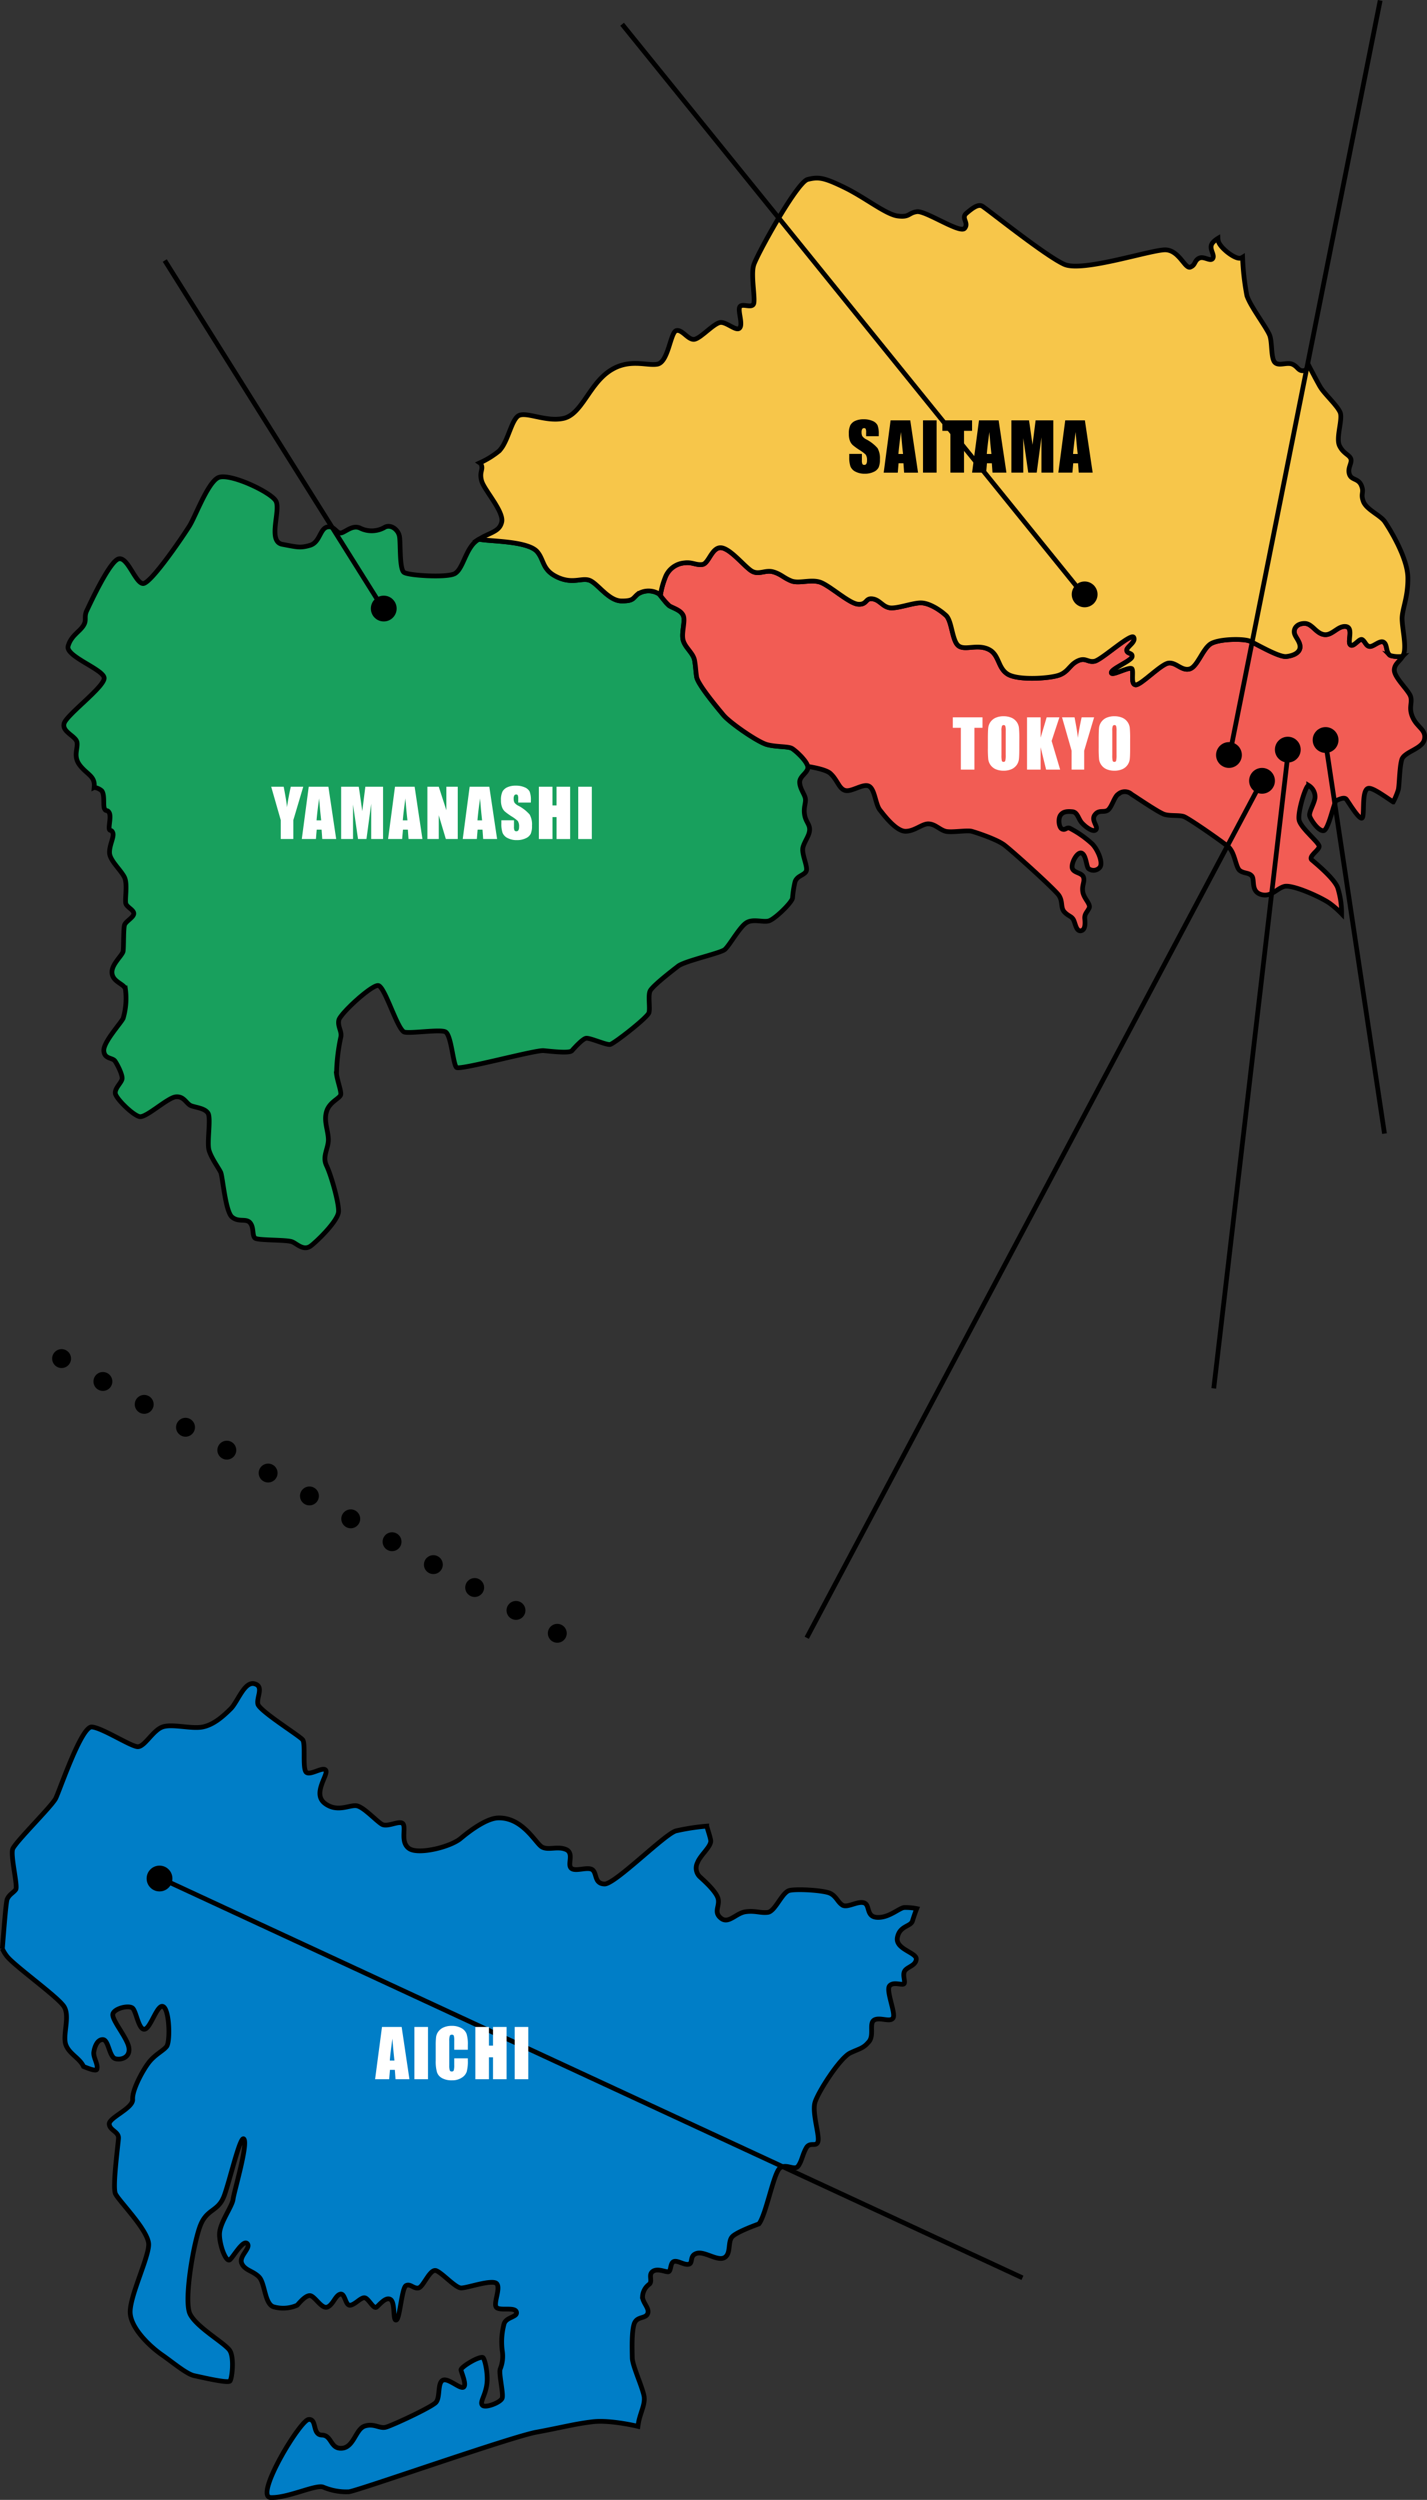 <svg xmlns="http://www.w3.org/2000/svg" width="302.178" height="529.15" viewBox="0 0 302.178 529.15"><rect x="0" y="0" width="302.178" height="529.15" fill="#333333" stroke="none"/><g data-name="Group 127388" transform="translate(13565.01 15347.311)"><g data-name="Group 127387" stroke="#000"><path data-name="Path 122108" d="M-13468.874-15225.814c-1.935.8-9.545.328-10.566-.325s-.717-6.1-.977-7.61-1.957-2.74-3.263-1.869a5.5 5.5 0 01-5.087.084c-1.7-.783-3.3 1.065-4.173 1.045s-1.392-1.694-2.871-1.239-1.477 3.24-3.563 3.849-2.7.37-5.871-.219-.257-7.259-1.347-9.173-10.087-6.132-12.3-4.892-4.718 8.088-5.957 10.11-8.261 12.392-9.891 12.262-3.239-5.741-5.154-5.218-6 9.391-6.718 10.892.089 2.024-.8 3.327-2.563 2.086-3.175 4.24 7.435 4.89 7.632 6.719-7.978 7.823-8.479 9.652 2.545 2.652 2.738 4.043-.89 2.957.654 4.893 3.218 2.238 2.978 4.541l-.005.06a3.045 3.045 0 011.615.725c.664.9.239 3.078.563 3.781s.569.1 1 .828-.074 2.642 0 3.349.479.1.783.955-.814 2.7-.7 4.3 2.478 3.633 3.174 5.131-.022 4.86.3 5.61 1.738 1.307 1.652 2.087-1.705 1.6-1.956 2.348-.163 4.676-.3 5.567-2.6 2.859-2.348 4.695 2.468 2.174 2.826 3.263a14.864 14.864 0 01-.478 6.259c-.532 1.055-4.186 5.035-4.09 6.83s1.828 1.443 2.349 2.173 1.645 2.955 1.524 3.782-1.575 1.989-1.435 3.088 3.729 4.62 5.129 4.913 5.93-4.027 7.7-4.188 2.208 1.514 3.258 1.9 2.821.5 3.522 1.535-.25 6.185.228 7.859 2.036 3.761 2.472 4.673.974 8.228 2.385 9.458 2.981.216 3.849 1.239.37 2.747 1.067 3.258 6.769.283 7.878.783 2.438 1.993 3.969.806 5.714-5.32 5.811-7.209-1.571-7.728-2.548-9.75.489-3.686.392-5.674-1.012-3.794-.359-5.838 2.9-2.728 2.988-3.553-.719-2.86-.9-4.337a39.55 39.55 0 01.9-7.75c.3-1.219-.708-2.261-.414-3.632s6.9-7.446 8.328-7.327 4.12 9.577 5.609 9.87 7.24-.6 8.565-.1 1.676 6.969 2.435 7.577 16.613-3.731 18.437-3.564 5.471.611 6 0 2.178-2.415 2.938-2.609 4.346 1.469 5.151 1.3 7.958-5.725 8.219-6.747-.228-3.543.227-4.564 4.509-4.159 5.942-5.268 8.93-2.724 9.873-3.508 3.047-4.6 4.48-5.607 3.575-.1 4.848-.458 4.877-3.881 5.021-4.827a22.242 22.242 0 01.522-3.388c.391-1.405 2.119-1.439 2.414-2.416s-1.078-3.62-.718-4.957 1.336-2.414 1.4-3.65-.847-1.731-1.075-3.328.381-2.509.153-3.457-1.108-1.955-1.175-3.259 1.512-1.925 1.74-3.067-2.577-3.717-3.394-4.174-3.3-.28-5.258-.8-7.87-4.624-9.22-6.239-5.466-6.545-5.694-8.11-.161-1.886-.422-3.45-2-2.691-2.427-4.29.556-4.143 0-5.284-2.184-1.53-2.934-2.02-1.4-1.8-2.251-2.546a4.217 4.217 0 00-4.4.067c-1.108.9-.881 1.5-3.489 1.467s-4.837-3.423-6.525-4.273-3.6.79-6.932-.731-2.814-3.553-4.341-5.392-6.889-2.153-10.282-2.422a30.702 30.702 0 01-2.09-.241c-.129.082-.255.151-.388.241-2.52 1.739-2.954 6.306-4.891 7.111" fill="#18a05d"/><path data-name="Path 122109" d="M-13268.189-15186.484c.477-1.713 4.347-2.263 4.808-4.3s-1.5-2.524-2.46-4.634-.044-3.062-.456-4.434-3.586-4.107-3.456-5.741c.1-1.256 1.17-1.733 1.767-2.8a6.345 6.345 0 01-2.639-.18c-.957-.65-.565-2.217-1.346-2.78s-2.134.911-2.96.872-.977-1.051-1.607-1.44-1.826 1.7-2.522 1.091.74-3.656-.956-3.871-2.908 2-4.646 1.7-2.484-2.356-4.095-2.354-2.3 1.045-2.172 1.958 1.217 1.827 1.217 3-1.3 1.869-2.916 2.045-6.39-2.7-7.737-3.263-6.394-.478-8.176.522-2.914 5-4.609 5.39-2.781-1.434-4.39-1.262-5.914 4.738-7 4.607-.392-2.607-.74-3.345-4.348 1.607-4.392.784 4.262-2.525 4.392-3.393-1-.565-1.133-1.3 2-1.742 1.481-2.786-6.782 4.742-8.284 5.046-1.89-.87-3.586-.068-1.956 2.285-3.916 3-8.565 1.153-10.824-.153-1.786-4.26-4.219-5.349-4.914.352-6.283-.694-1.37-5.233-2.63-6.414-3.523-2.629-5.261-2.674-5.177 1.3-6.7 1.036-2.08-1.67-3.625-1.887-1.111 1.288-3.045 1.134-6.153-4.109-8.153-4.7-4.415.393-6-.239-2.193-1.457-3.825-1.913-2.936.652-4.391-.085-4.48-4.7-6.523-5-2.7 3.307-4.043 3.524-2.217-.567-3.848-.326a4.762 4.762 0 00-4.043 3.066 17.207 17.207 0 00-1.038 3.826 14.424 14.424 0 001.886 2.172c.749.489 2.381.88 2.935 2.022s-.423 3.684 0 5.282 2.165 2.727 2.426 4.292.192 1.884.42 3.452 4.35 6.49 5.7 8.108 7.261 5.717 9.217 6.239 4.447.346 5.26.8c.742.411 3.11 2.568 3.375 3.817 2 .329 4.03.821 4.748 1.464 1.564 1.4 1.859 3.368 3.262 3.642s3.782-1.589 4.987-.9 1.336 3.823 2.25 4.991 3.457 4.531 5.447 4.531 3.586-1.7 4.989-1.564 2.252 1.239 3.491 1.564 4.536-.279 5.543.005 5.218 1.659 6.849 2.865 10.663 9.359 11.574 10.663.359 2.61 1.142 3.491 1.436.9 1.891 1.557.588 2.583 1.6 2.486.978-1.534.879-2.542.489-1.4.913-2.252-1.122-2.013-1.34-3.466.492-2.144.135-3.121-2.219-.848-2.382-1.991 1.176-3.553 2.088-3.034.914 2.9 1.4 3.262a1.737 1.737 0 002.382-.294c.751-.945-.456-3.781-1.631-4.956a21.657 21.657 0 00-4.762-3.327c-.718-.226-.848.458-1.564.2s-.946-2.121-.393-2.937 1.505-.847 2.551-.746 1.233 1.466 1.916 2.281 2.446 2.183 3.036 1.532-1.078-1.958-.229-3.132 1.859-.454 2.707-.977 1.433-2.905 2.217-3.393a2.136 2.136 0 012.871 0c1.483.947 5.737 3.848 6.912 4.24s3.1.13 4.109.456 7.794 5.057 9.358 6.327 1.606 4.446 2.554 5.129 1.98.383 2.567 1.2-.263 3.2 1.892 3.849 3.326-1.273 4.957-1.7 7.4 2.086 9.522 3.52a19.492 19.492 0 012.6 2.267 18.26 18.26 0 00-.8-5.418c-.608-1.915-4.608-5.215-5.48-5.955s1.48-2.044 1.525-2.871-3.959-3.912-4.262-5.649 1.478-7.481 2.044-7.265a2.843 2.843 0 011.348 2.307c.085 1.129-1.392 3.305-1.134 4.174s1.915 3.261 2.957 3.085 2.221-6.215 2.7-6.389 1.636-.806 2.088-.261 2.609 4.217 3.3 4-.172-5.911 1.346-6.3c.847-.217 3.129 1.432 5.29 2.88a14.592 14.592 0 001.083-2.6c.24-1.107.24-4.611.717-6.324" fill="#f25c54"/><path data-name="Path 122110" d="M-13463.114-15248.967c.48 1.043-.435 1.522.088 3.435s4.74 6.48 4.261 8.7c-.454 2.1-2.475 2.188-4.829 3.672.672.1 1.377.186 2.089.237 3.392.271 8.757.587 10.281 2.423s1 3.874 4.341 5.394 5.251-.119 6.933.73 3.916 4.239 6.522 4.272 2.382-.565 3.491-1.469a4.219 4.219 0 014.4-.067 4.539 4.539 0 01.365.373 17.319 17.319 0 011.038-3.829 4.765 4.765 0 014.041-3.065c1.632-.238 2.5.546 3.85.325s2-3.825 4.043-3.52 5.067 4.26 6.523 5 2.76-.371 4.391.088 2.24 1.283 3.828 1.912 4-.349 6 .239 6.218 4.547 8.151 4.7 1.5-1.351 3.048-1.136 2.1 1.627 3.625 1.888 4.961-1.079 6.7-1.034 4 1.492 5.262 2.672 1.26 5.372 2.632 6.414 3.848-.389 6.282.7 1.956 4.042 4.218 5.348 8.867.87 10.825.151 2.219-2.193 3.914-3 2.087.371 3.586.064 7.762-6.088 8.283-5.044-1.607 2.043-1.477 2.782 1.26.436 1.128 1.307-4.434 2.566-4.39 3.389 4.044-1.518 4.39-.781-.348 3.218.74 3.347 5.392-4.435 7-4.609 2.7 1.655 4.392 1.263 2.824-4.391 4.607-5.393 6.826-1.083 8.175-.519 6.131 3.436 7.74 3.26 2.914-.869 2.914-2.044-1.09-2.087-1.22-3 .568-1.955 2.177-1.955 2.351 2.049 4.092 2.35 2.951-1.915 4.646-1.7.26 3.266.955 3.872 1.893-1.471 2.525-1.088.781 1.4 1.609 1.437 2.172-1.431 2.956-.87.389 2.132 1.348 2.784a6.364 6.364 0 002.638.176 3.02 3.02 0 00.374-1.137c.24-2-.425-4.647-.492-6.691s1.3-4.611 1.22-8.874-3.935-10.4-4.87-11.783-3.9-2.552-4.554-4.293.227-1.827-.425-3.394-2.133-1.063-2.543-2.411.605-2.3.324-3.194-1.607-1.109-2.411-2.806.75-5.642.13-7.078-3.2-3.782-4.109-5.215c-.4-.628-1.49-2.691-2.6-4.822-.19.614-.428 1.1-.859 1.2-1.239.292-1.37-.846-2.544-1.336s-2.9.489-3.716-.393-.544-3.956-1.011-5.51-4.143-6.26-4.893-8.608a51.62 51.62 0 01-.914-8.13 1.515 1.515 0 01-.489.2c-1.174.219-4.175-2.131-4.608-3.479a2.878 2.878 0 01-.124-.72 4.926 4.926 0 00-1.074.873c-1.057 1.194.459 2.5 0 3.339s-1.891-.532-2.934 0-.7 1.423-1.828 1.876-2.348-3.521-5.218-3.651-17.532 4.785-21.448 3.081-16.535-11.86-17.422-12.341-2.087.454-3.327 1.5.587 2.019-.391 3.2-8.284-3.783-10.11-3.522-1.5 1.239-4.044.914-6.911-3.914-11.348-6.065-5.479-2.219-7.734-1.677-10.82 16.058-11.441 18.178.394 7.108 0 8.151-2.477-.2-2.936.65.686 3.557 0 4.438-2.769-1.272-4.106-1.136-4.046 3.221-5.415 3.547-2.64-2.15-3.912-1.826-1.665 6.717-4.043 7.11-6.2-1.37-10.371 1.627-5.707 9.037-9.523 9.852-8.185-1.666-9.653-.456-2.119 5.575-3.978 7.37a18.356 18.356 0 01-4.056 2.493.794.794 0 01.295.377" fill="#f7c64a"/></g><path data-name="Path 122458" d="M-13447-15001.59l-106.737-59.131" fill="none" stroke="#000" stroke-linecap="round" stroke-width="4" stroke-dasharray="0 10"/><path data-name="Path 122471" d="M-13378.926-15254.984h-2.672v-.82a1.609 1.609 0 00-.1-.731.377.377 0 00-.342-.157.435.435 0 00-.393.212 1.229 1.229 0 00-.133.643 1.815 1.815 0 00.15.834 2.182 2.182 0 00.813.677 8.218 8.218 0 012.42 1.873 4.291 4.291 0 01.5 2.358 4.137 4.137 0 01-.277 1.743 2.169 2.169 0 01-1.07.94 4.232 4.232 0 01-1.849.378 4.127 4.127 0 01-1.972-.437 2.146 2.146 0 01-1.07-1.114 5.712 5.712 0 01-.253-1.921v-.725h2.676v1.347a1.773 1.773 0 00.113.8.436.436 0 00.4.178.469.469 0 00.427-.226 1.287 1.287 0 00.14-.67 2.076 2.076 0 00-.27-1.278 8.5 8.5 0 00-1.347-1 13.248 13.248 0 01-1.421-1.038 2.415 2.415 0 01-.578-.888 3.911 3.911 0 01-.229-1.449 4.021 4.021 0 01.325-1.86 2.185 2.185 0 011.049-.919 4.185 4.185 0 011.75-.332 4.559 4.559 0 011.911.362 2 2 0 011.046.913 4.832 4.832 0 01.256 1.87zm6.671-3.35l1.648 11.068h-2.947l-.144-1.989h-1.031l-.169 1.989h-2.983l1.463-11.067zm-1.524 7.117q-.219-1.88-.437-4.642-.438 3.172-.547 4.642zm7.1-7.116v11.067h-2.876v-11.067zm7.512 0v2.215h-1.707v8.852h-2.878v-8.853h-1.7v-2.215zm5.625 0l1.65 11.067h-2.946l-.144-1.989h-1.032l-.171 1.989h-2.98l1.467-11.067zm-1.522 7.116q-.219-1.88-.437-4.642-.437 3.172-.547 4.642zm13.1-7.116v11.067h-2.512v-7.472l-1.005 7.472h-1.784l-1.06-7.3v7.3h-2.515v-11.067h3.726q.164 1 .349 2.352l.4 2.816.656-5.168zm6.685 0l1.651 11.067h-2.946l-.144-1.989h-1.032l-.171 1.989h-2.977l1.46-11.067zm-1.519 7.116q-.219-1.88-.437-4.642-.438 3.172-.547 4.642z"/><path data-name="Path 122472" d="M-13356.956-15195.473v2.215h-1.709v8.852h-2.878v-8.853h-1.702v-2.215zm7.792 6.48q0 1.668-.079 2.362a2.646 2.646 0 01-.492 1.268 2.651 2.651 0 01-1.118.882 4.069 4.069 0 01-1.641.308 4.169 4.169 0 01-1.6-.291 2.625 2.625 0 01-1.133-.872 2.62 2.62 0 01-.513-1.265 23.369 23.369 0 01-.082-2.393v-1.892q0-1.668.079-2.362a2.646 2.646 0 01.492-1.268 2.651 2.651 0 011.118-.882 4.069 4.069 0 011.641-.308 4.169 4.169 0 011.6.291 2.625 2.625 0 011.138.872 2.62 2.62 0 01.513 1.265 23.369 23.369 0 01.082 2.393zm-2.877-3.637a3.429 3.429 0 00-.085-.988.34.34 0 00-.352-.215.393.393 0 00-.345.174 2.47 2.47 0 00-.12 1.029v5.168a5.082 5.082 0 00.079 1.189.343.343 0 00.366.226.354.354 0 00.371-.259 5.475 5.475 0 00.082-1.237zm11.368-2.844l-1.647 5 1.803 6.068h-2.973l-1.162-4.744v4.744h-2.875v-11.067h2.878v4.3l1.278-4.3zm7.348 0l-2.102 7.062v4.006h-2.663v-4.006l-2.023-7.062h2.646q.622 3.233.7 4.354.239-1.771.8-4.354zm7.628 6.48q0 1.668-.079 2.362a2.646 2.646 0 01-.492 1.268 2.651 2.651 0 01-1.118.882 4.069 4.069 0 01-1.641.308 4.169 4.169 0 01-1.6-.291 2.625 2.625 0 01-1.134-.871 2.62 2.62 0 01-.513-1.265 23.369 23.369 0 01-.082-2.393v-1.892q0-1.668.079-2.362a2.646 2.646 0 01.492-1.268 2.651 2.651 0 011.118-.882 4.069 4.069 0 011.64-.308 4.169 4.169 0 011.6.291 2.625 2.625 0 011.138.872 2.62 2.62 0 01.513 1.265 23.369 23.369 0 01.079 2.392zm-2.878-3.636a3.429 3.429 0 00-.085-.988.34.34 0 00-.352-.215.393.393 0 00-.345.174 2.47 2.47 0 00-.12 1.029v5.168a5.082 5.082 0 00.079 1.189.343.343 0 00.366.226.354.354 0 00.376-.26 5.475 5.475 0 00.082-1.237z" fill="#fff"/><circle data-name="Ellipse 1718" cx="2.731" cy="2.731" r="2.731" transform="translate(-13486.48 -15221.229)"/><circle data-name="Ellipse 1719" cx="2.731" cy="2.731" r="2.731" transform="translate(-13338.059 -15224.229)"/><circle data-name="Ellipse 1720" cx="2.731" cy="2.731" r="2.731" transform="translate(-13307.5 -15190.229)"/><circle data-name="Ellipse 1721" cx="2.731" cy="2.731" r="2.731" transform="translate(-13300.5 -15184.768)"/><circle data-name="Ellipse 1722" cx="2.731" cy="2.731" r="2.731" transform="translate(-13295.039 -15191.367)"/><circle data-name="Ellipse 1723" cx="2.731" cy="2.731" r="2.731" transform="translate(-13287.039 -15193.406)"/><path data-name="Path 122459" d="M-13483.884-15218.475l-46.235-73.693" fill="none" stroke="#000"/><path data-name="Path 122460" d="M-13335.306-15221.053l-97.969-121.127" fill="none" stroke="#000"/><path data-name="Path 122461" d="M-13272.746-15347.213l-31.869 159.629" fill="none" stroke="#000"/><path data-name="Path 122462" d="M-13394.177-15000.642l96.408-181.395" fill="none" stroke="#000"/><path data-name="Path 122463" d="M-13307.988-15053.43l15.849-135.42" fill="none" stroke="#000"/><path data-name="Path 122464" d="M-13271.833-15107.361l-12.551-83.314" fill="none" stroke="#000"/><path data-name="Path 122473" d="M-13500.794-15180.782l-2.1 7.062v4.005h-2.665v-4.006l-2.023-7.061h2.645q.622 3.233.7 4.354.239-1.771.8-4.354zm5.325 0l1.647 11.067h-2.946l-.144-1.989h-1.032l-.171 1.989h-2.985l1.468-11.067zm-1.525 7.116q-.219-1.88-.437-4.642-.438 3.172-.547 4.642zm13.1-7.116v11.067h-2.511v-7.472l-1.005 7.472h-1.784l-1.06-7.3v7.3h-2.516v-11.067h3.726q.164 1 .349 2.352l.395 2.815.656-5.168zm6.685 0l1.652 11.067h-2.943l-.144-1.989h-1.035l-.171 1.989h-2.98l1.463-11.067zm-1.52 7.116q-.219-1.88-.437-4.642-.437 3.172-.547 4.642zm10.65-7.116v11.067h-2.521l-1.5-5.031v5.031h-2.405v-11.067h2.405l1.613 4.983v-4.983zm6.685 0l1.647 11.067h-2.946l-.144-1.989h-1.032l-.171 1.989h-2.98l1.463-11.067zm-1.525 7.116q-.219-1.88-.437-4.642-.438 3.172-.547 4.642zm10.319-3.767h-2.67v-.82a1.609 1.609 0 00-.1-.731.377.377 0 00-.342-.157.435.435 0 00-.393.212 1.229 1.229 0 00-.133.643 1.815 1.815 0 00.15.834 2.182 2.182 0 00.813.677 8.218 8.218 0 012.42 1.873 4.291 4.291 0 01.5 2.358 4.137 4.137 0 01-.277 1.743 2.169 2.169 0 01-1.07.94 4.232 4.232 0 01-1.848.378 4.127 4.127 0 01-1.972-.437 2.146 2.146 0 01-1.07-1.114 5.712 5.712 0 01-.253-1.921v-.725h2.673v1.347a1.773 1.773 0 00.113.8.436.436 0 00.4.178.469.469 0 00.427-.226 1.287 1.287 0 00.14-.67 2.076 2.076 0 00-.267-1.278 8.5 8.5 0 00-1.347-1 13.248 13.248 0 01-1.422-1.032 2.415 2.415 0 01-.572-.894 3.911 3.911 0 01-.229-1.449 4.021 4.021 0 01.325-1.859 2.185 2.185 0 011.049-.919 4.185 4.185 0 011.75-.332 4.559 4.559 0 011.911.362 2 2 0 011.046.913 4.832 4.832 0 01.256 1.87zm8.319-3.35v11.068h-2.875v-4.648h-.861v4.648h-2.883v-11.067h2.878v3.958h.861v-3.958zm4.593 0v11.068h-2.875v-11.067z" fill="#fff"/><path data-name="Path 122465" d="M-13428.59-14839.838c-.151-1.738-2.512-6.674-2.535-8.392s-.161-5.175.362-7.044 2.424-1.132 2.9-2.307-1.155-2.337-1.078-3.674a3.447 3.447 0 011.446-2.573c.717-.673-.271-1.959.688-2.676s2.488.045 3.228.067.422-1.785 1.206-2.153 2.193.767 3.195.554.076-1.836 1.727-2.315 4.36 1.718 5.838.914.63-3.406 1.695-4.469 5.61-2.671 5.61-2.671c1.5-1.87 3.109-10.741 4.434-11.806s3.067.586 3.849-.392.958-2.545 1.761-3.913 2.153-.023 2.479-1.369-1.282-6.045-.653-8.219 5.308-9.484 7.5-10.5 2.7-.939 3.912-2.349-.04-3.981 1.176-4.631 3.437.61 3.979-.455-1.589-5.785-.761-6.763 2.8.023 3.088-.477-.415-1.85.13-2.7 2.345-1.087 2.432-2.479-4.478-2.087-4-4.566 2.721-2.286 3.174-3.434c0 0 .386-1.307.93-2.688a11.925 11.925 0 00-2.715-.226c-1.1.18-3.194 2.2-5.65 2.088s-1.452-2.676-2.827-3.089-3.543 1.153-4.564.48-1.26-1.828-2.566-2.478-7.089-1-8.654-.61-3 4.434-4.566 4.63-2.652-.414-4.7-.13-3.607 2.673-5.219 1.37-.261-2.478-.586-4.045-3.087-3.985-3.784-4.631a2.554 2.554 0 01-.586-3.131c.61-1.588 2.98-3.436 2.783-4.675-.117-.734-.52-1.89-.84-3.011a47.222 47.222 0 00-6.552 1.015c-2.456.763-12.892 11.3-15.089 11.238s-1.58-2.241-2.544-3-3.583.46-4.5-.326.672-3.2-1.11-3.978-3.762.237-5.111-.544-4.086-6.35-9.347-6.133c-2.307.1-5.674 2.5-7.847 4.329s-8.872 3.457-10.862 2.183-.684-4.337-1.335-5.249-3.281.8-4.5.065-3.761-3.543-5.239-3.889-4.133 1.522-6.828-.522.7-5.958.218-6.96-3.35 1.176-4.175.353-.085-6-.739-6.854-9.174-6.12-9.492-7.562 1.37-3.784-.751-4.307-3.52 3.849-5.021 5.328-3.523 3.346-5.913 3.825-6.479-.738-8.522 0-3.761 4.188-5.218 4.175-7.512-4-9.74-4.175-6.805 13.457-7.653 15.132-8.6 9.282-9.1 10.708 1.122 7.87.653 8.556-1.39 1.032-1.825 2.073c-.244.587-.651 5.876-1.021 10.479a8.123 8.123 0 001.031 1.664c1.825 2.174 10.609 8.436 12 10.523s-.348 6.087.433 8.173c.719 1.918 2.959 2.819 3.728 4.567 1.51.608 2.711 1.01 2.836.564.3-1.086-.825-2.481-.65-3.652s.781-2.7 1.955-2.609 1.3 3.7 2.61 4.046 3.262-.35 2.826-2.479-3.74-5.871-3.348-7.045 3.392-1.87 4.174-1.175 1.3 4.826 2.607 4.435 2.7-5.669 3.959-4.71 1.41 7.437.607 8.409-2.588 1.74-3.937 3.608-3.368 5.7-3.236 7.567-5.045 3.867-4.958 5.216 2.036 1.61 1.959 3-1.3 10.263-.653 11.74 7.131 7.871 7.044 10.828-4.043 10.955-3.914 14.347 4.332 7.273 6.7 8.916 5.217 4.086 6.87 4.436 7.131 1.651 7.566 1.129.915-4.828 0-6.391-7.11-4.957-8.48-7.828.85-15.522 2.284-18.913 3.717-2.739 4.957-6.065 3.523-13.436 4.24-11.936-2.153 11.086-2.347 12.652-2.807 4.957-2.871 7.306 1.4 6.239 2.218 5.475 2.8-4.3 3.654-3.389-1.828 2.673-1.176 4.174 2.348 1.565 3.654 2.87 1.173 5.673 3.064 6.325a7.31 7.31 0 005.022-.324c.392-.392 1.754-2.138 2.752-2.031s2.433 2.879 3.64 2.42 1.7-2.474 2.74-2.736 1.043 2.444 2.088 2.347 2.314-1.761 3.129-1.567 1.827 2.479 2.477 1.956 2.024-2.313 3-1.564.391 4.6 1.174 4.3 1.141-6.88 2.086-7.3 1.565.72 2.61.521 2.446-4.205 3.781-3.651 4.012 3.588 5.218 3.651 6.655-1.922 7.566-.914-.88 4.4 0 5.088 3.881-.2 4.173.913-2.118 1.012-2.606 2.479a14.664 14.664 0 00-.393 5.74 7.22 7.22 0 01-.424 3.815c-.39.888.75 5.316.391 6.229s-3.653 2.185-4.206 1.433.758-2.062 1.011-4.728c.2-2.122-.494-5.247-.914-5.349-.945-.228-4.681 2.071-4.6 2.643s1.305 3.228.521 3.654-3.358-2.12-4.434-1.436-.469 3.622-1.393 4.652-9.355 4.943-10.652 5.262-2.435-.869-4.392-.262-2.3 4.481-4.827 4.7-2.128-2.738-4.257-2.785-1-3.476-2.83-3.3-11.615 16.39-8.023 16.524 9.5-2.784 11.086-2.217a12.541 12.541 0 005.459 1c1.932-.216 34.267-11.612 39.675-12.61s8.263-1.785 12-2.218 9.541.979 9.541.979.126-.9.213-1.258c.443-1.875 1.247-3.361 1.116-4.853" fill="#007ec7" stroke="#000"/><circle data-name="Ellipse 1724" cx="2.731" cy="2.731" r="2.731" transform="translate(-13533.961 -14952.416)"/><path data-name="Path 122466" d="M-13531.349-14949.906l182.849 84.742" fill="none" stroke="#000"/><path data-name="Path 122474" d="M-13479.956-14918.266l1.647 11.067h-2.946l-.145-1.989h-1.031l-.169 1.989h-2.982l1.463-11.067zm-1.524 7.116q-.22-1.88-.438-4.642-.438 3.172-.547 4.642zm7.1-7.116v11.067h-2.876v-11.067zm8.435 4.826h-2.876v-1.928a3.46 3.46 0 00-.092-1.049.4.4 0 00-.407-.208.425.425 0 00-.451.253 3.849 3.849 0 00-.1 1.094v5.141a3.588 3.588 0 00.1 1.053.409.409 0 00.431.246.4.4 0 00.42-.246 4.005 4.005 0 00.1-1.155v-1.39h2.878v.43a8.484 8.484 0 01-.243 2.434 2.487 2.487 0 01-1.074 1.258 3.678 3.678 0 01-2.047.54 4.241 4.241 0 01-2.085-.458 2.227 2.227 0 01-1.087-1.268 8.322 8.322 0 01-.267-2.437v-3.233a14.377 14.377 0 01.082-1.794 2.512 2.512 0 01.489-1.152 2.725 2.725 0 011.128-.872 4.075 4.075 0 011.658-.318 4.052 4.052 0 012.1.492 2.36 2.36 0 011.088 1.227 7.387 7.387 0 01.26 2.287zm8.209-4.826v11.067h-2.876v-4.648h-.861v4.648h-2.878v-11.067h2.878v3.958h.861v-3.958zm4.593 0v11.067h-2.876v-11.067z" fill="#fff"/></g></svg>